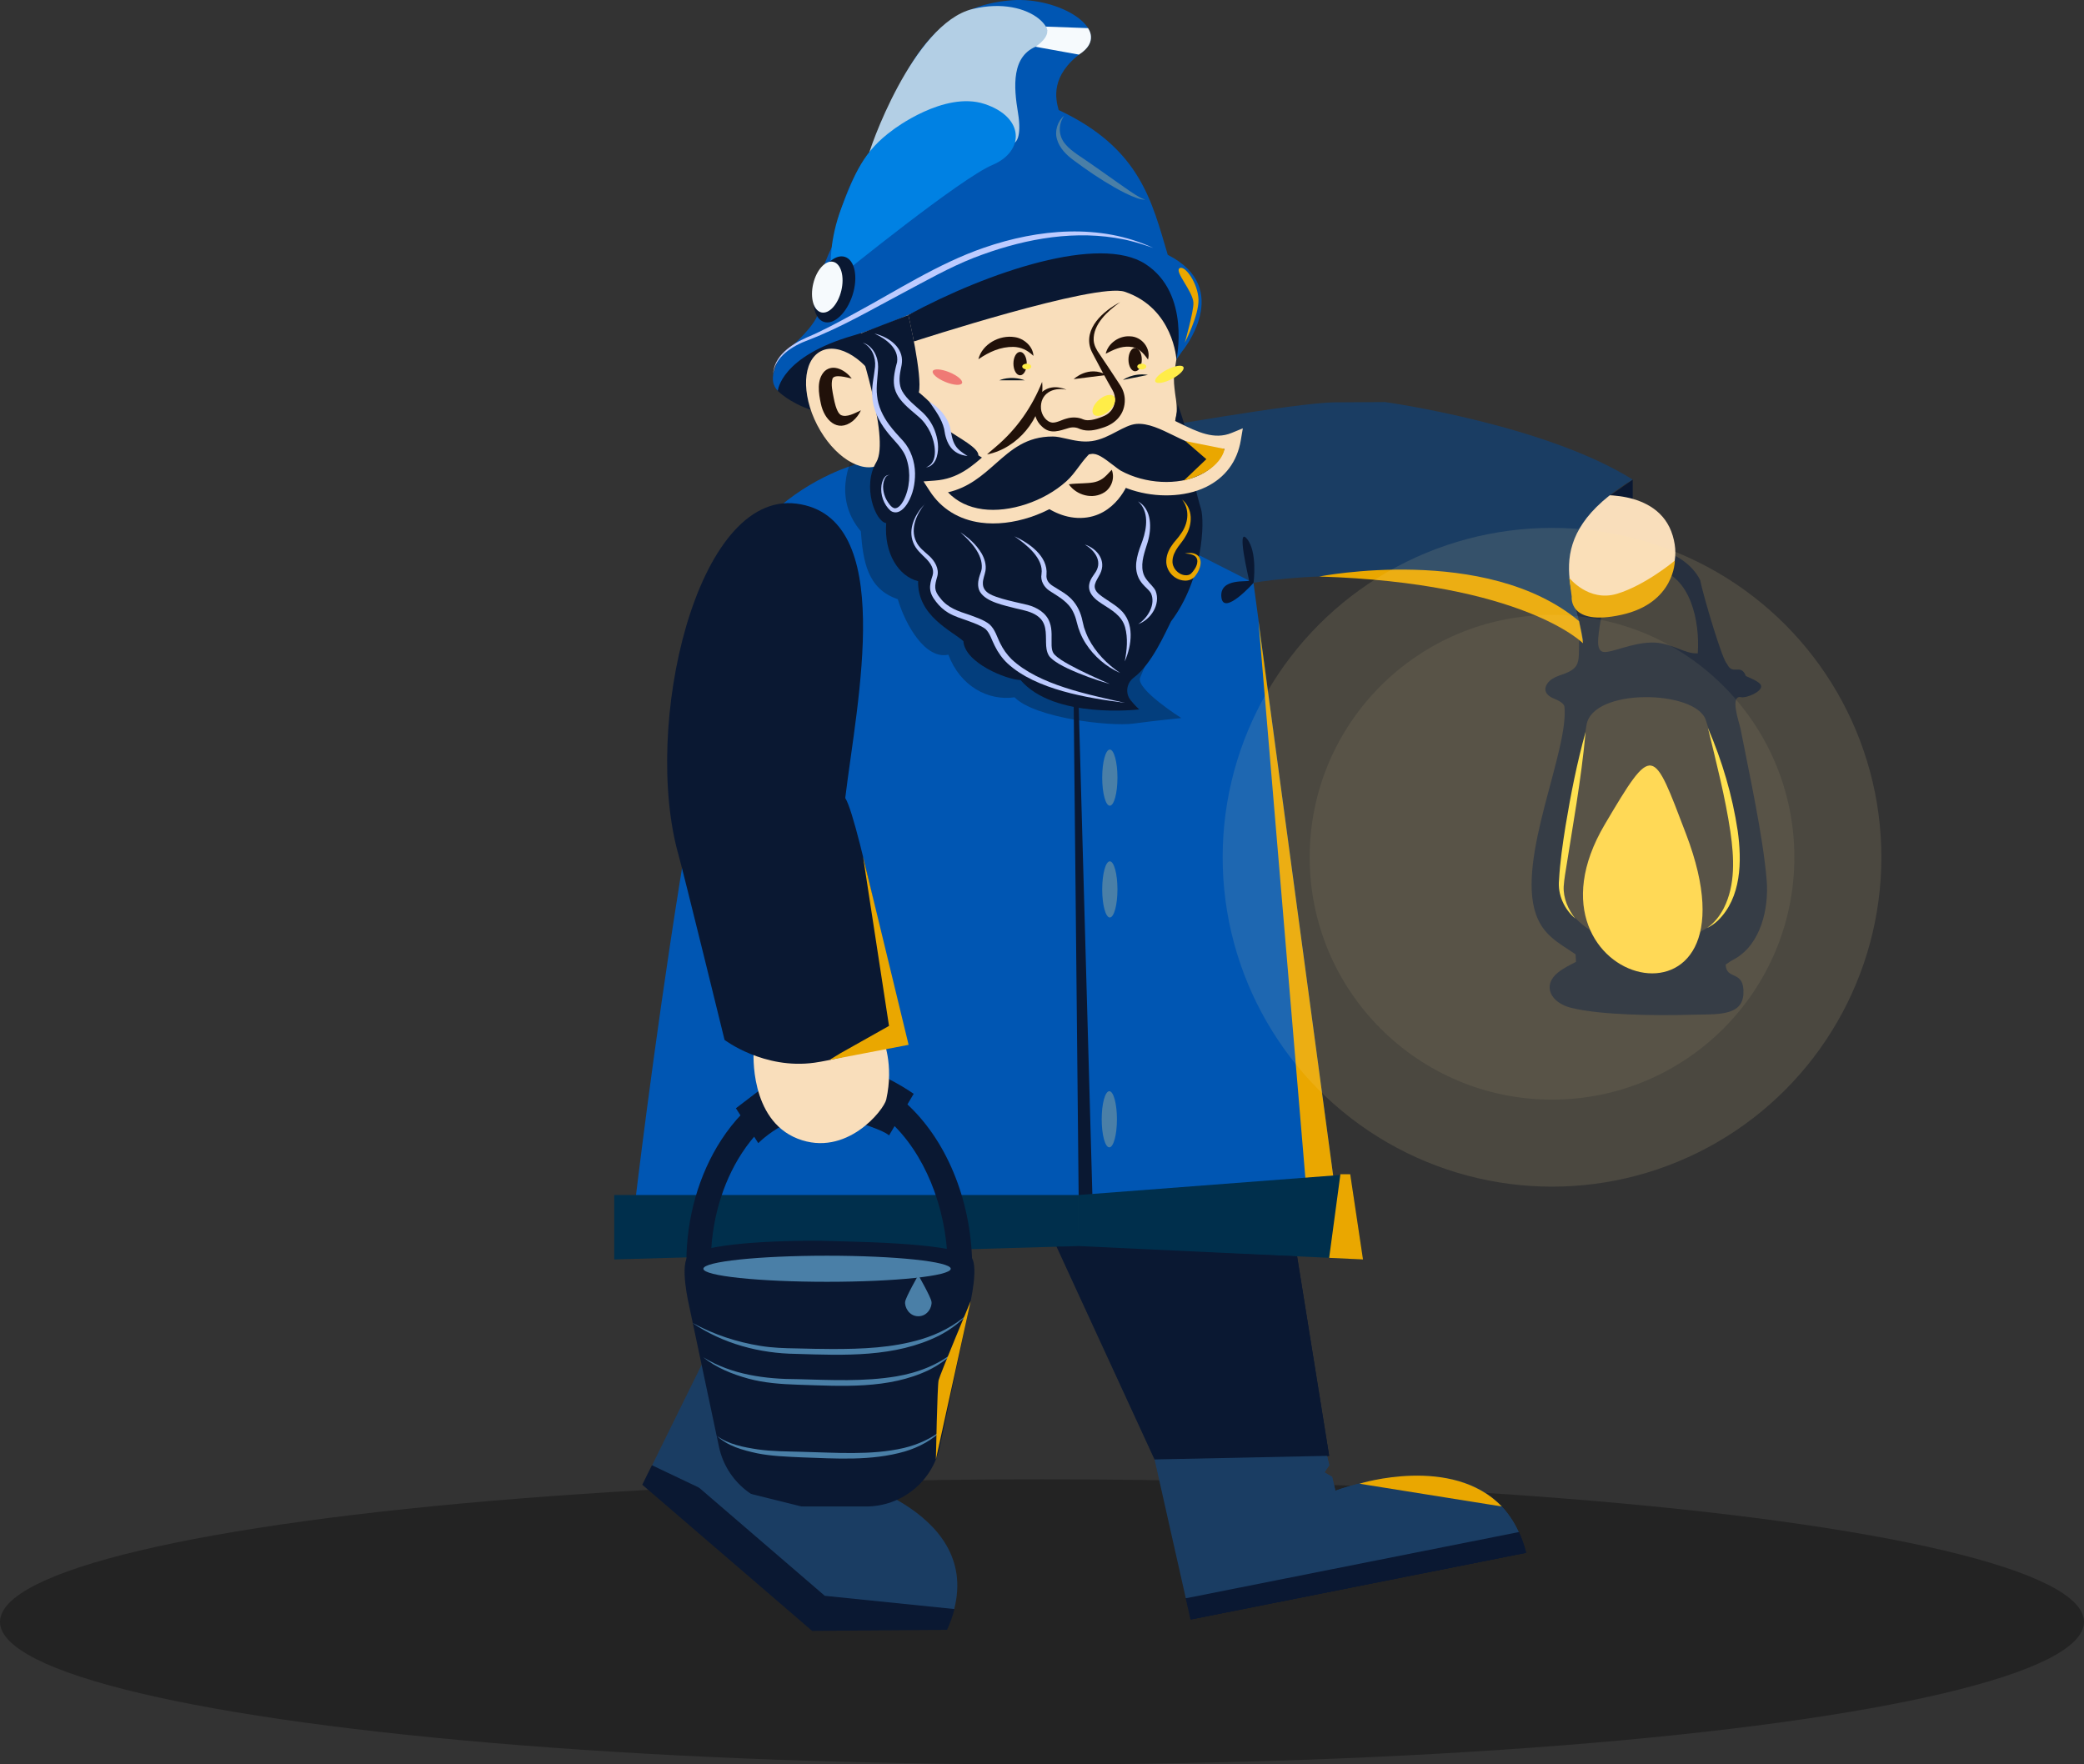 <?xml version="1.0" encoding="UTF-8"?><svg id="Warstwa_2" xmlns="http://www.w3.org/2000/svg" viewBox="0 0 369.02 312.41"><rect x="0" y="0" width="369.02" height="312.41" fill="#333333" stroke="none"/><defs><style>.cls-1{fill:#08141e;}.cls-2{isolation:isolate;opacity:.31;}.cls-3{fill:#211109;}.cls-4{fill:#4a7fa7;}.cls-5{fill:#0081e3;}.cls-6,.cls-7{fill:#0a1832;}.cls-8{fill:#002f4c;}.cls-9{fill:#0056b3;}.cls-10{opacity:.25;}.cls-11{fill:#fee6a2;}.cls-12{opacity:.47;}.cls-13{fill:#f9debb;}.cls-14{opacity:.36;}.cls-15{fill:#ffd745;}.cls-15,.cls-16,.cls-7{fill-rule:evenodd;}.cls-17{fill:#f6fafd;}.cls-18{fill:#ef7a75;}.cls-16,.cls-19{fill:#eaa700;}.cls-20{fill:#ffed48;}.cls-21{fill:#1a3d63;}.cls-22{fill:#b3cfe5;}.cls-23{fill:#bdcbff;}.cls-24{fill:#ffe13e;}</style></defs><g id="Layer_2"><g class="cls-2"><ellipse cx="184.51" cy="287.17" rx="184.51" ry="25.24"/></g><path class="cls-21" d="M204.48,258.03l3.08,13.72,2.53,11.22,6.45,1.52,23.45-6.2,25.17-3.13,3.76-3.89c-7.68-16.78-32.45-7.29-32.45-7.29l-.59-2.48-1.35-.8.85-1.27-.59-2.42-1.15-.81.65-1.26-.65-2.73-29.16,5.8Z"/><path class="cls-6" d="M210.06,282.98l.32,1.42.53,2.34,59.34-11.8c-.35-1.34-.78-2.57-1.29-3.67l-58.9,11.71Z"/><polygon class="cls-6" points="229.68 222.45 235.36 257.77 204.54 258.41 185.61 217.3 229.68 222.45"/><path class="cls-21" d="M126.77,236.52l-6.22,12.61-5.08,10.32,4.06,5.24,22.14,9.91,21.77,7.87,5.53,2.42c4.57-17.87-21.06-23.64-21.06-23.64l1.1-2.3-.55-1.47,1.46-.45,1.06-2.26-.39-1.35,1.3-.57,1.2-2.53-26.33-13.81Z"/><path class="cls-21" d="M204.36,258.03l3.08,13.72,2.53,11.22,6.45,1.52,23.45-6.2,25.17-3.13,3.76-3.89c-7.68-16.78-32.45-7.29-32.45-7.29l-.59-2.48-1.35-.8.85-1.27-.59-2.42-1.15-.81.65-1.26-.65-2.73-29.16,5.8Z"/><path class="cls-6" d="M209.95,282.98l.32,1.42.53,2.34,59.34-11.8c-.35-1.34-.78-2.57-1.29-3.67l-58.9,11.71Z"/><polygon class="cls-6" points="229.57 222.45 235.25 257.77 204.43 258.41 185.5 217.3 229.57 222.45"/><path class="cls-6" d="M115.44,259.44l-.65,1.3-1.06,2.15,30.08,25.88h0l23.89-.19c.58-1.26,1.01-2.49,1.31-3.66l-53.57-25.48Z"/><polygon class="cls-6" points="168.84 224.68 151.07 255.72 126.69 236.85 137.79 192.97 168.84 224.68"/><path class="cls-9" d="M151.51,82.23s-7.82,2.12-14.67,8.55c-11.31,10.6-24.47,122.92-24.47,122.92l124.15-2.11-14.56-108.39c-1.2-9.32-6.61-17.57-14.67-22.39l-4.03-2.41-51.76,3.83Z"/><polygon class="cls-6" points="289.11 88.34 289.11 84.92 285.12 87.74 289.11 88.34"/><path class="cls-6" d="M280.37,113.51s3.42-5.12,2.62-5.01-4.27-2.07-4.27-2.07l1.66,7.08Z"/><path class="cls-7" d="M282.55,102.19c-1.58,2.89-2.93,9.03-2.95,12.12-.01,2.3.03,3.41-1.19,4.28-1.43,1.02-3.4.97-4.42,2.45-.61.88-.51,1.95,1.13,2.63.81.33,1.66.76,1.89,1.36.9,7.72-8.47,26.92-5.05,36.8,1.3,3.77,3.98,5.08,7.03,7.14l.08,1.34c-1.1.57-2.17,1.08-3.17,1.87-2.89,2.29-1.33,5.37,2.31,6.27,5.13,1.28,14.82,1.41,21.38,1.22,4.23-.12,8.92.35,9.12-3.69.22-4.36-3.07-2.33-3.14-5.19.49-.31.54-.41,1.16-.76l.47-.26c4.63-2.64,6.03-8.97,5.63-13.9-.65-7.85-3.08-18.88-4.62-26.78-.22-1.12-2.02-6.13.13-5.64.82.19,3.64-.92,3.51-1.99-.11-.91-3.17-1.8-2.73-1.85-.96-2.21-2.3.09-3.31-2.06-.4-.3-1.42-3.21-2.42-6.41-1.06-3.42-2.1-7.16-2.33-8.41-2.92-5.96-13.97-8.84-18.49-.57M300.64,115.68c-2.37.18-4.78-2.02-8.29-1.91-3.63.11-6.92,1.83-8.39,1.67-.61-.07-1.1-.63-.96-2.38.42-5.16,2.46-14,10.27-12.34,6.1,1.3,7.75,9.27,7.36,14.96ZM276.47,155.84c.08-4.25,3.55-21.65,4.45-27.43,1.03-6.7,19.35-6.25,21.12-.94,2.1,6.29,7.99,27.77,3.54,33.76-7.2,9.68-29.34,7.46-29.11-5.4Z"/><path class="cls-15" d="M298.55,147.66c-5.9-15.45-5.78-16.25-14.39-1.68-17.11,28.98,29.08,40.17,14.39,1.68"/><path class="cls-24" d="M302.45,128.94c2.5,5.8,4.31,11.9,5.25,18.17.76,5.39.66,11.82-3.5,15.88-.59.54-1.24,1.03-1.97,1.33,1.31-.85,2.27-2.12,2.99-3.48,2.12-4.18,1.84-9.03,1.19-13.55-.92-6.18-2.5-12.26-3.97-18.35h0Z"/><path class="cls-24" d="M278.96,162.65c-1.97-1.63-3.16-4.24-2.9-6.82.18-3.22.65-6.4,1.15-9.56.93-5.62,2.03-11.2,3.56-16.69-.77,8.49-2.32,16.88-3.64,25.29-.1.67-.2,1.39-.24,2.06-.11,2.07.78,4.12,2.07,5.72h0Z"/><path class="cls-13" d="M274.4,103.43s8.09,6.62,11.85,5.25c3.76-1.38,12.53-5.19,9.94-13.85s-14.47-7.05-14.47-7.05c0,0-6.15,8.87-7.32,15.65Z"/><path class="cls-6" d="M134.27,193.21l-3.96,3.02,3.96,6.18s6.74-6.93,14.72-4.6c7.99,2.34,8.43,3.24,8.43,3.24l4.37-7.38s-6.03-4.22-9.04-3.92c-3.01.3-18.49,3.46-18.49,3.46Z"/><path class="cls-6" d="M137.23,197.81l-2.59-3.48c.4-.3.81-.58,1.23-.85l2.36,3.64c-.34.22-.67.45-1,.7Z"/><path class="cls-13" d="M133.45,186.22s-.81,12.03,7.8,15.4,15.27-5.1,15.68-6.93c1.4-6.32-.57-10.68-.57-10.68l-22.9,2.21Z"/><path class="cls-21" d="M201.42,76.29s28.11-5.01,34.95-5.05l8.89-.05s28.17,3.91,43.84,13.72c-17.18,10.41-9.94,20.22-8.74,28.59-23.05-16.72-58.41-10.31-58.41-10.31l-15.38-7.8.6-9.42,5.31-1.9-11.08-7.79Z"/><g class="cls-14"><path class="cls-1" d="M151.51,79.9s-4.72,7.47.92,14.17c.4,5.24,1.12,10.21,6.54,12.02,1.38,4.63,4.92,10.74,8.96,9.83,2.08,5.54,6.97,8.22,11.72,7.55,3.62,3.67,16.92,5.21,21.06,4.65s8.47-.98,8.47-.98c0,0-8.11-5.12-7.29-7.16s4.17-9.73,4.17-9.73l-48.88-30.36h-5.67Z"/></g><path class="cls-6" d="M137.73,69.21s1.97,2.08,6.06,3.43c4.09,1.35,11.36-5.47,11.36-5.47l-2.09-9.64-12.28,5.23-3.05,4.4v2.04Z"/><path class="cls-13" d="M208.2,70.52c-.09-.62-.18-1.24-.24-1.86-.06-.53-.1-1.06-.09-1.6,0-.64.1-1.28.19-1.91.13-.91.31-1.82.45-2.73-.02-1.49-.24-2.96-.28-4.45-.16-.52-.35-1.02-.56-1.52-.53-1.24-1.17-2.44-1.98-3.52-.09-.11-.18-.22-.27-.33-.16-.16-.27-.35-.33-.57-.02-.11-.03-.23-.05-.34-.02-.34.15-.67.38-.91.22-.24.6-.38.91-.38s.71.14.91.38c.74.86,1.37,1.81,1.91,2.81.01.03.03.05.04.08-.05-.48-.11-.87-.17-1.14-3.23-14.61-16.39-25.58-32.04-24.02-15.65,1.56-26.68,14.85-24.64,29.67,2.04,14.83,23.96,44.68,39.47,42.07,10.24-1.73,14.76-15.08,16.55-27.3.03-.81-.04-1.62-.15-2.42Z"/><ellipse class="cls-13" cx="150.54" cy="72.24" rx="6.57" ry="11.32" transform="translate(-16.36 77.21) rotate(-27.34)"/><path class="cls-3" d="M150.81,67.02c-.83-.17-2.99-.82-3.39,0-.33,1.05,0,2.32.2,3.41.09.47.21,1,.35,1.46.19.57.42,1.24.9,1.58,1.03.54,2.53-.34,3.57-.82-.33.74-.82,1.38-1.45,1.91-2.74,2.15-5.05-.27-5.63-3.06-.4-1.81-.81-4.3.67-5.79,1.6-1.41,3.77-.05,4.79,1.31h0Z"/><path class="cls-3" d="M173.24,63.62c.67-2.7,3.74-4.36,6.42-3.93,1.65.22,3.28,1.66,3.33,3.32-1.1-1.05-2.16-1.53-3.52-1.59-2.31-.03-4.29.87-6.23,2.19h0Z"/><path class="cls-3" d="M195.79,62.63c.42-1.86,2.39-3.22,4.3-3.08,2.09.03,3.75,2.13,3.19,4.12-.91-1.29-1.78-2.22-3.3-2.28-1.54-.09-2.75.51-4.19,1.24h0Z"/><ellipse class="cls-18" cx="167.77" cy="66.78" rx=".93" ry="2.8" transform="translate(42.38 196.72) rotate(-67.73)"/><ellipse class="cls-20" cx="207.07" cy="66.29" rx="2.8" ry=".93" transform="translate(-7.34 102.35) rotate(-27.3)"/><path class="cls-9" d="M137.73,69.21s.45-6.1,13.45-9.83,25.5-13.27,44.75-14.13c14.46-.64,12.38,18.42,12.38,18.42l1.02-1.47s9.24-11.11-2.55-17.08c-2.83-9.48-4.86-18.86-19.32-25.64-.57-2.03-1.47-6.1,4.07-10.17S187.56-.62,179.09.05s-14.46,4.86-18.87,13.33c-4.41,8.48-5.2,12.54-5.2,12.54,0,0-5.42,4.75-7.68,17.74-1.81,3.73-3.05,7.57-2.37,10.62.68,3.05-6.89,8.59-7.23,9.61s-1.81,3.5,0,5.31Z"/><path class="cls-22" d="M179.73,25.21s1.28-.71.53-5.23-1.28-10.25,3.62-11.9c4.9-1.66-1.03-9.03-11.64-6.49s-18.56,25.42-18.51,26.21,26.01-2.59,26.01-2.59Z"/><path class="cls-5" d="M158.12,22.99s9.04-6.95,16.22-4.58c7.18,2.37,7.06,8.42,1.41,10.79s-26.55,19.32-26.55,19.32l-2.09-1.24s-.33-4.76,1.95-10.63c2.29-5.87,3.81-9.88,9.07-13.66Z"/><ellipse class="cls-6" cx="147.76" cy="51.24" rx="6.05" ry="3.36" transform="translate(53.58 176.1) rotate(-72.1)"/><ellipse class="cls-17" cx="146.49" cy="50.84" rx="4.6" ry="2.56" transform="translate(63.45 181.79) rotate(-76.76)"/><path class="cls-17" d="M185.19,4.71l7.46.27s1.95,2.45-1.6,4.69c-7.16-1.28-7.69-1.4-7.69-1.4,0,0,2.98-1.84,1.82-3.56Z"/><path class="cls-23" d="M136.9,66.39c.03-3.32,3.26-5.47,6.01-6.66,2.82-1.19,5.64-2.73,8.33-4.2,7.54-4.05,14.86-8.87,23.03-11.68,9.57-3.31,20.55-4.33,29.94.05-1.39-.49-3.07-1.02-4.48-1.35-.61-.16-1.65-.31-2.29-.44-8.47-1.33-17.1.48-25.01,3.54-4.34,1.71-8.39,4.02-12.52,6.21-5.53,2.92-10.94,6.11-16.81,8.36-2.76,1.02-5.95,2.94-6.21,6.17h0Z"/><ellipse class="cls-3" cx="180.63" cy="64.38" rx="1.18" ry="2.07"/><ellipse class="cls-3" cx="201" cy="63.67" rx="1.18" ry="2.07"/><path class="cls-6" d="M160.84,55.75s2.54,10.83,1.86,13.73c1.24.98,5.05,4.37,5.07,6.63,2.05,1.47,5.51,3.16,5.48,4.52,6.18,3.84,7.43,4.86,7.43,4.86,0,0,4.41,6.33,10.68,6.22,6.27-.11,8.51-6.44,8.51-6.44l6.99-4.82,1.51-7.23.18-1.61s1.93,5.07,2.08,8.31,1.34,7.91,2.03,10.17.35,12.47-5.3,19.93c-1.04,2.02-3.38,7.55-6.61,9.97-1.28.96-1.54,2.77-.53,4.01.81,1,1.5,1.61,1.5,1.61,0,0-15.02,1.81-21.01-5.2-2.49-.06-9.89-3.05-10.12-6.89-2.09-1.86-8.14-4.46-8.02-10.62-3.45-.85-6.05-4.92-5.65-10.28-1.92-.23-4.29-6.55-1.75-10.79s-3.62-22.46-3.62-22.46l9.32-3.6Z"/><path class="cls-6" d="M165.64,86.3c5.32,8.24,17.65,5.5,23.96-.16,1.61-1.44,2.42-3.05,3.81-4.57.88-.14,3.42,2.26,4.48,2.84,7.15,3.89,19.03,2.88,20.62-6.62-6.28,2.58-11.77-4.38-17.39-3.92-2.62.21-5.09,2.64-7.95,3.05-2.4.35-4.78-.82-6.75-.82-9.91-.03-11.49,9.51-20.79,10.2Z"/><path class="cls-13" d="M197.32,85.47c-.45-.25-1.03-.69-1.69-1.2-.49-.38-1.29-1-1.83-1.32-.33.4-.63.81-.94,1.23-.7.94-1.42,1.92-2.46,2.85-4.49,4.03-11.21,6.25-16.71,5.51-3.9-.52-7.03-2.46-9.06-5.6l-1.1-1.7,2.02-.15c4.07-.3,6.53-2.48,9.14-4.79,3.02-2.67,6.14-5.43,11.75-5.42.95,0,1.93.23,2.89.44,1.23.28,2.5.57,3.69.39,1.2-.17,2.37-.79,3.6-1.44,1.4-.74,2.84-1.49,4.42-1.62,2.74-.22,5.35,1.06,7.87,2.29,3.13,1.53,6.08,2.98,9.16,1.72l2-.82-.36,2.13c-.63,3.75-2.76,6.6-6.16,8.26-.95.46-1.99.82-3.09,1.06-4.2.94-9.21.3-13.13-1.84ZM207.85,77.12c-2.33-1.14-4.53-2.22-6.62-2.06-1.09.09-2.25.7-3.49,1.35-1.36.72-2.77,1.46-4.38,1.69-1.63.24-3.19-.12-4.56-.43-.86-.2-1.68-.38-2.36-.38-4.69-.02-7.34,2.33-10.15,4.81-2.36,2.09-4.79,4.24-8.43,5.07,1.57,1.65,3.63,2.65,6.15,2.99,4.77.64,10.85-1.38,14.79-4.92.86-.77,1.48-1.61,2.14-2.49.48-.65.98-1.32,1.59-1.99l.29-.31.42-.07c1.03-.16,2.14.65,3.87,1.98.53.41,1.08.83,1.37.99,4.31,2.35,10.08,2.65,14.02.73,2.1-1.02,3.55-2.57,4.33-4.6-3.25.45-6.27-1.03-8.98-2.36Z"/><path class="cls-3" d="M198.31,53.53c-2.15,1.53-4.79,3.89-4.65,6.73.05.9.53,1.74,1.05,2.46,1.11,1.61,2.16,3.25,3.25,4.89l.4.61c.48.72.78,1.61.81,2.48.07,2.59-1.62,4.37-4.02,5.07-1.21.4-2.56.69-3.84.22-.64-.31-1.25-.41-1.98-.23-1.65.47-3.3,1.25-4.82-.23-2.23-1.94-1.57-6.04,1.36-6.84,1.01-.27,2.06-.08,2.98.32-2.44-.53-4.73.72-4.52,3.38.1,1.08.92,2.34,2.04,2.44.82.02,1.65-.51,2.54-.73.89-.27,2.02-.25,2.9.16.47.19.93.17,1.48.09.63-.1,1.29-.32,1.9-.57.56-.21,1.07-.5,1.46-.96.91-1.01,1.04-2.6.33-3.77-1.1-1.91-2.14-3.86-3.16-5.81-.21-.4-.52-.96-.68-1.38-1.32-3.71,2.23-6.8,5.17-8.34h0Z"/><path class="cls-6" d="M160.84,55.75l.99,4.71s32.3-10.51,37.34-8.8c8.66,2.94,9.14,12.02,9.14,12.02,0,0,2.59-11.71-5.5-16.94-8.09-5.23-27.68,1.32-41.97,9.02Z"/><path class="cls-23" d="M154.87,59.07c2.21.52,4.75,2.1,4.85,4.63.03.62-.13,1.29-.26,1.9-.24,1.21-.31,2.54.29,3.65.86,1.52,2.36,2.61,3.63,3.79.94.89,1.68,1.98,2.13,3.17.56,1.47.82,3.13.37,4.67-.24.89-.93,1.81-1.92,1.87,2.37-.8,1.6-4.48.77-6.2-.5-1.04-1.18-2-2.05-2.74-.41-.35-.98-.83-1.38-1.18-3.23-2.77-3.57-4.51-2.45-8.51.35-2.46-1.98-4.12-3.99-5.05h0Z"/><path class="cls-23" d="M164.54,71.1c1.7,1.01,3.21,2.64,3.7,4.61.22,1.08.35,2.23.9,3.12.46.79,1.3,1.36,2.19,1.91-2.8-.3-3.8-2.24-4.15-4.79-.43-1.82-1.57-3.29-2.64-4.84h0Z"/><path class="cls-23" d="M152.83,60.69c1.76.58,2.68,2.49,2.66,4.25-.03,1.7-.4,3.44-.18,5.14.18,1.86,1.01,3.59,2.12,5.1.76,1.04,1.64,1.97,2.51,2.92,1.38,1.56,2.06,3.68,2.09,5.72.01,1.82-.35,3.65-1.3,5.24-.51.85-1.45,1.93-2.57,1.6-.16-.03-.33-.15-.47-.23-1.22-1.1-1.82-2.83-1.61-4.44.11-.77.53-2.06,1.52-1.86-.45-.08-.79.29-.95.67-.5,1.15-.27,2.54.28,3.62.32.57.88,1.5,1.52,1.58.68,0,1.22-.78,1.54-1.37,1.11-2.16,1.31-4.86.59-7.19-.59-2.1-2.36-3.42-3.61-5.11-1.37-1.76-2.42-3.89-2.52-6.17-.14-1.76.33-3.52.5-5.22.15-1.67-.55-3.47-2.13-4.24h0Z"/><path class="cls-23" d="M163.75,89.24c-1.45,1.78-2.6,4.36-1.55,6.59.48,1.12,1.49,1.82,2.36,2.62.95.87,1.78,2.25,1.41,3.6-.49,1.71-.65,2.46.54,3.87,1.29,1.71,3.22,2.32,5.23,2.98,1.18.45,2.48.85,3.48,1.65,1.02.94,1.3,2.21,1.89,3.35.51,1.06,1.19,2,2.01,2.82,4.83,4.56,13.64,6.27,20.04,7.72-6.62-.84-15.73-2.33-20.76-6.98-.93-.87-1.69-1.95-2.25-3.09-.53-1-.85-2.27-1.65-3-.91-.67-2.06-1.05-3.12-1.45-1.13-.41-2.34-.75-3.47-1.42-.84-.5-1.57-1.18-2.16-1.95-1.34-1.69-1.25-2.77-.61-4.66.33-1.13-.33-2.1-1.09-2.91-.88-.88-1.89-1.7-2.34-2.91-.98-2.42.34-5.09,2.05-6.81h0Z"/><path class="cls-23" d="M170.01,94.22c1.51.98,2.88,2.21,3.81,3.78.51.89.86,2,.68,3.08-.14.75-.47,1.47-.46,2.21-.01,1.79,2,2.26,3.42,2.72,1.44.42,3.06.75,4.52,1.1,1.63.43,3.3,1.41,3.89,3.09.5,1.31.29,2.83.34,4.12.03.56.1,1.04.41,1.46.75.82,1.73,1.35,2.71,1.91,2.33,1.28,4.76,2.35,7.2,3.43-2.57-.75-5.1-1.65-7.53-2.79-1.01-.49-2.09-1.04-2.93-1.84-.58-.52-.77-1.4-.82-2.11-.11-1.68.19-3.49-.95-4.78-.81-.91-2.06-1.32-3.22-1.6l-1.3-.3c-1.92-.52-5.13-1.08-6.25-2.91-.53-.92-.34-2.01-.04-2.93.16-.46.3-.8.35-1.21.22-2.54-2.03-4.85-3.82-6.43h0Z"/><path class="cls-23" d="M179.65,94.97c2.6,1.19,5.94,3.51,5.66,6.76-.1.9.33,1.53,1.14,2.04,1.1.71,2.4,1.36,3.34,2.37.98,1.04,1.61,2.4,1.88,3.78.03.14.25,1.03.28,1.17.22.68.49,1.36.81,2,1.27,2.44,3.24,4.49,5.59,6.07-2.47-1.1-4.62-2.92-6.09-5.21-.75-1.15-1.28-2.47-1.6-3.8-.14-.62-.34-1.21-.61-1.76-.86-1.82-2.55-2.7-4.18-3.76-.98-.63-1.67-1.78-1.45-2.97.43-2.8-2.67-5.23-4.75-6.67h0Z"/><path class="cls-23" d="M192.08,96.41c2.24.74,3.87,2.86,2.72,5.2-.68,1.34-1.65,2.3-.22,3.57,1.19,1,2.6,1.65,3.79,2.76,2.59,2.32,2.05,6.32.79,9.18.39-1.99.6-4.12.06-6.07-.57-2.02-2.35-3.02-4.04-4.1-2.09-1.31-3.21-2.87-1.53-5.13.13-.17.29-.42.4-.6,1.17-1.93-.25-3.79-1.96-4.81h0Z"/><path class="cls-23" d="M201.54,88.79c2.45,1.4,2.4,4.79,1.69,7.18-.5,1.67-1.26,3.53-.85,5.3.12.55.39,1.03.75,1.48.43.58,1.14,1.15,1.49,1.86.95,2.39-.85,5.11-3.08,5.9,1.73-1.1,3.15-3.52,2.26-5.48-.39-.63-.96-1.01-1.47-1.62-.36-.42-.68-.91-.87-1.46-.76-2.07.13-4.31.86-6.26.77-2.22,1.16-5.16-.78-6.89h0Z"/><path class="cls-19" d="M209.3,88.44c2,1.64,1.89,4.42.64,6.5-.23.47-1.01,1.45-1.33,1.88-.54.77-.97,1.62-.99,2.46-.09,1.26.97,2.44,2.21,2.57.4.04.8-.04,1.06-.28.23-.21.47-.52.64-.79.56-.81.84-2.05-.28-2.51-.43-.19-.94-.24-1.45-.27.61-.11,1.33-.18,1.93.12,1.45.74.82,2.71.02,3.72-.41.66-1.23,1.02-1.99.96-1.82-.07-3.35-1.74-3.24-3.56.04-1.15.58-2.17,1.25-3.05,0,0,.96-1.16.96-1.16.22-.27.41-.6.62-.88,1.1-1.78,1.31-3.99-.06-5.73h0Z"/><path class="cls-3" d="M184.53,67.62c.57,5.47-3.52,11.02-8.7,12.58-.35.1-.69.2-1.05.27.52-.52,1.09-.93,1.6-1.4,3.66-3.11,6.35-6.98,8.15-11.45h0Z"/><path class="cls-1" d="M176.95,67.34s1.98-.94,4.52,0"/><path class="cls-1" d="M198.84,67.27s1.76-1.31,4.43-.89"/><path class="cls-6" d="M128.3,184.13s-7.22-29.45-8.13-32.66c-6.5-22.84,3.1-64.63,20.89-62.29,17.79,2.34,10.68,34.88,8.61,52.12,2.52,3.89,10.13,42.83,10.13,42.83,0,0-9.98,3.24-15.55,4.03-8.98,1.27-15.95-4.03-15.95-4.03Z"/><path class="cls-4" d="M188.4,20.52c-1.07,1.62-.98,3.63.29,5.05.99,1.23,3.18,2.48,4.47,3.42,1.59,1.1,3.17,2.23,4.75,3.34,1.39.95,2.73,2,4.23,2.77.22.1.44.2.68.21-.49.11-1-.09-1.46-.22-1.4-.48-2.71-1.18-3.99-1.9-2.55-1.45-4.97-3.1-7.31-4.85-1.21-.89-2.42-2.09-2.87-3.6-.49-1.49.06-3.26,1.21-4.23h0Z"/><path class="cls-3" d="M190.12,67.13s2.59-2.51,5.85-.74"/><path class="cls-3" d="M189.24,85.75c.93-.13,1.72-.13,2.47-.17,1.35-.08,2.38-.07,3.48-.8.52-.34,1.02-.91,1.67-1.6.56,1.4.02,3.11-1.25,3.96-2.09,1.38-5,.57-6.36-1.4h0Z"/><path class="cls-6" d="M221.97,103.2s-5.36,6.01-5.7,2.51,4.95-2.56,4.91-2.92-2.31-9.69-.39-7.4c1.92,2.29,1.18,7.8,1.18,7.8Z"/><path class="cls-16" d="M277.86,102.3s3.42,4.35,8.46,2.84,10.25-5.88,10.25-5.88c0,0,0,7.52-9.45,9.6-9.45,2.08-8.81-3.2-8.81-3.2l-.44-3.37Z"/><path class="cls-16" d="M233.59,102.08s29.58-5.82,46.01,7.89c.76,3.54.69,3.92.69,3.92,0,0-10.55-10.7-46.71-11.81Z"/><polygon class="cls-19" points="236.53 211.59 222.84 109.97 231.4 211.59 236.53 211.59"/><path class="cls-19" d="M209.6,85.12l4.01-3.82-3.71-3.2,6.93,1.39s-.39,3.8-7.23,5.63Z"/><ellipse class="cls-20" cx="195.46" cy="71.79" rx="2.4" ry="1.32" transform="translate(.88 145.94) rotate(-41.03)"/><path class="cls-19" d="M209.77,60.73s2.52-4.81,2.45-7.67-2.41-6.18-3.35-5.57,2.34,4.04,2.45,6.1c.08,1.49-1.54,7.15-1.54,7.15Z"/><polygon class="cls-19" points="148.8 186.5 157.42 181.65 152.82 151.68 160.89 185 146.84 187.69 148.8 186.5"/><ellipse class="cls-4" cx="196.52" cy="137.69" rx="1.35" ry="4.97"/><ellipse class="cls-4" cx="196.52" cy="157.48" rx="1.35" ry="4.97"/><ellipse class="cls-4" cx="196.43" cy="198.18" rx="1.35" ry="4.97"/><polygon class="cls-6" points="191.02 125.32 193.45 212.32 191.02 213.7 190.12 124.43 191.02 125.32"/><polygon class="cls-8" points="191 211.59 193.45 211.4 239.09 207.91 241.35 223 191 220.63 191 211.59"/><polygon class="cls-8" points="108.76 211.59 191 211.59 191 220.63 108.76 223 108.76 211.59"/><path class="cls-6" d="M167.8,223.58c-.22-9.95-4.19-19.57-10.35-25.1l2.9-3.23c7.13,6.41,11.54,16.96,11.79,28.23l-4.34.1Z"/><path class="cls-6" d="M125.88,223.53h-4.34c0-7.87,2.2-15.58,6.19-21.71,1.11-1.7,2.34-3.26,3.67-4.64l3.12,3.01c-1.14,1.18-2.2,2.52-3.16,3.99-3.54,5.44-5.49,12.31-5.49,19.34Z"/><path class="cls-6" d="M171.7,231.18l-5.29,24.99c-1.31,6.16-6.75,10.57-13.05,10.57h-13c-6.3,0-11.74-4.41-13.05-10.57l-5.29-24.99s-1.8-7.61,0-8.84c3.77-2.58,19.29-2.7,23.41-2.64h0c4.53.17,22.01.21,26.27,2.64,1.89,1.08,0,8.84,0,8.84Z"/><ellipse class="cls-4" cx="146.45" cy="224.65" rx="21.9" ry="2.31"/><path class="cls-4" d="M122.67,234.26c3.73,2.04,7.82,3.38,12,4.05,2.1.34,4.19.41,6.32.44,2.13.05,4.26.11,6.39.11,5.28,0,10.63-.2,15.72-1.72,3.05-.91,5.91-2.39,8.3-4.52-1.44,1.58-3.2,2.88-5.12,3.87-7.8,3.9-16.84,3.49-25.32,3.23-6.43-.07-12.95-1.8-18.29-5.45h0Z"/><path class="cls-4" d="M124.54,240.33c5,3.08,11,3.87,16.77,3.87,5.81.15,11.67.46,17.43-.5,3.82-.65,7.52-2.06,10.51-4.59-1.36,1.41-2.98,2.58-4.75,3.46-7.2,3.46-15.47,2.85-23.22,2.61-2.94-.1-5.92-.3-8.78-1.08-2.83-.78-5.65-1.91-7.95-3.76h0Z"/><path class="cls-4" d="M126.88,254.19c2.09,1.56,4.76,2.05,7.29,2.44,2.57.37,5.18.35,7.77.43,5.92.13,12.33.67,18.11-.68,2.52-.6,4.91-1.68,6.95-3.33-1.83,1.89-4.25,3.2-6.78,3.95-5.96,1.72-12.22,1.25-18.31,1.04-2.54-.12-5.36-.21-7.85-.72-2.54-.55-5.27-1.28-7.17-3.14h0Z"/><path class="cls-21" d="M204.48,258.03l3.08,13.72,2.53,11.22,6.45,1.52,23.45-6.2,25.17-3.13,3.76-3.89c-7.68-16.78-32.45-7.29-32.45-7.29l-.59-2.48-1.35-.8.85-1.27-.59-2.42-1.15-.81.65-1.26-.65-2.73-29.16,5.8Z"/><path class="cls-6" d="M210.06,282.98l.32,1.42.53,2.34,59.34-11.8c-.35-1.34-.78-2.57-1.29-3.67l-58.9,11.71Z"/><polygon class="cls-6" points="229.68 222.45 235.36 257.77 204.54 258.41 187.19 220.74 229.68 222.45"/><path class="cls-19" d="M165.72,258.41l6.16-28.03s-5.45,13.03-5.68,14.02-.48,14.02-.48,14.02Z"/><path class="cls-4" d="M162.61,233.06c-1.68,0-2.47-1.7-2.33-2.59.15-.89,2.33-4.69,2.33-4.69,0,0,2.18,3.8,2.33,4.69.15.89-.65,2.59-2.33,2.59Z"/><polygon class="cls-21" points="121.87 261.76 146.05 282.56 168.98 284.9 165.18 272.52 121.87 261.76"/><path class="cls-19" d="M240.72,262.71s16.42-5.12,25.2,4.03"/><polygon class="cls-19" points="239.09 207.91 241.35 223 235.36 222.72 237.35 207.91 239.09 207.91"/><ellipse class="cls-20" cx="181.81" cy="64.9" rx=".8" ry=".51"/><ellipse class="cls-20" cx="202.18" cy="64.9" rx=".8" ry=".51"/><g class="cls-10"><g class="cls-12"><circle class="cls-11" cx="274.82" cy="151.79" r="58.32"/></g><g class="cls-12"><circle class="cls-11" cx="274.82" cy="151.79" r="42.91"/></g></g></g></svg>